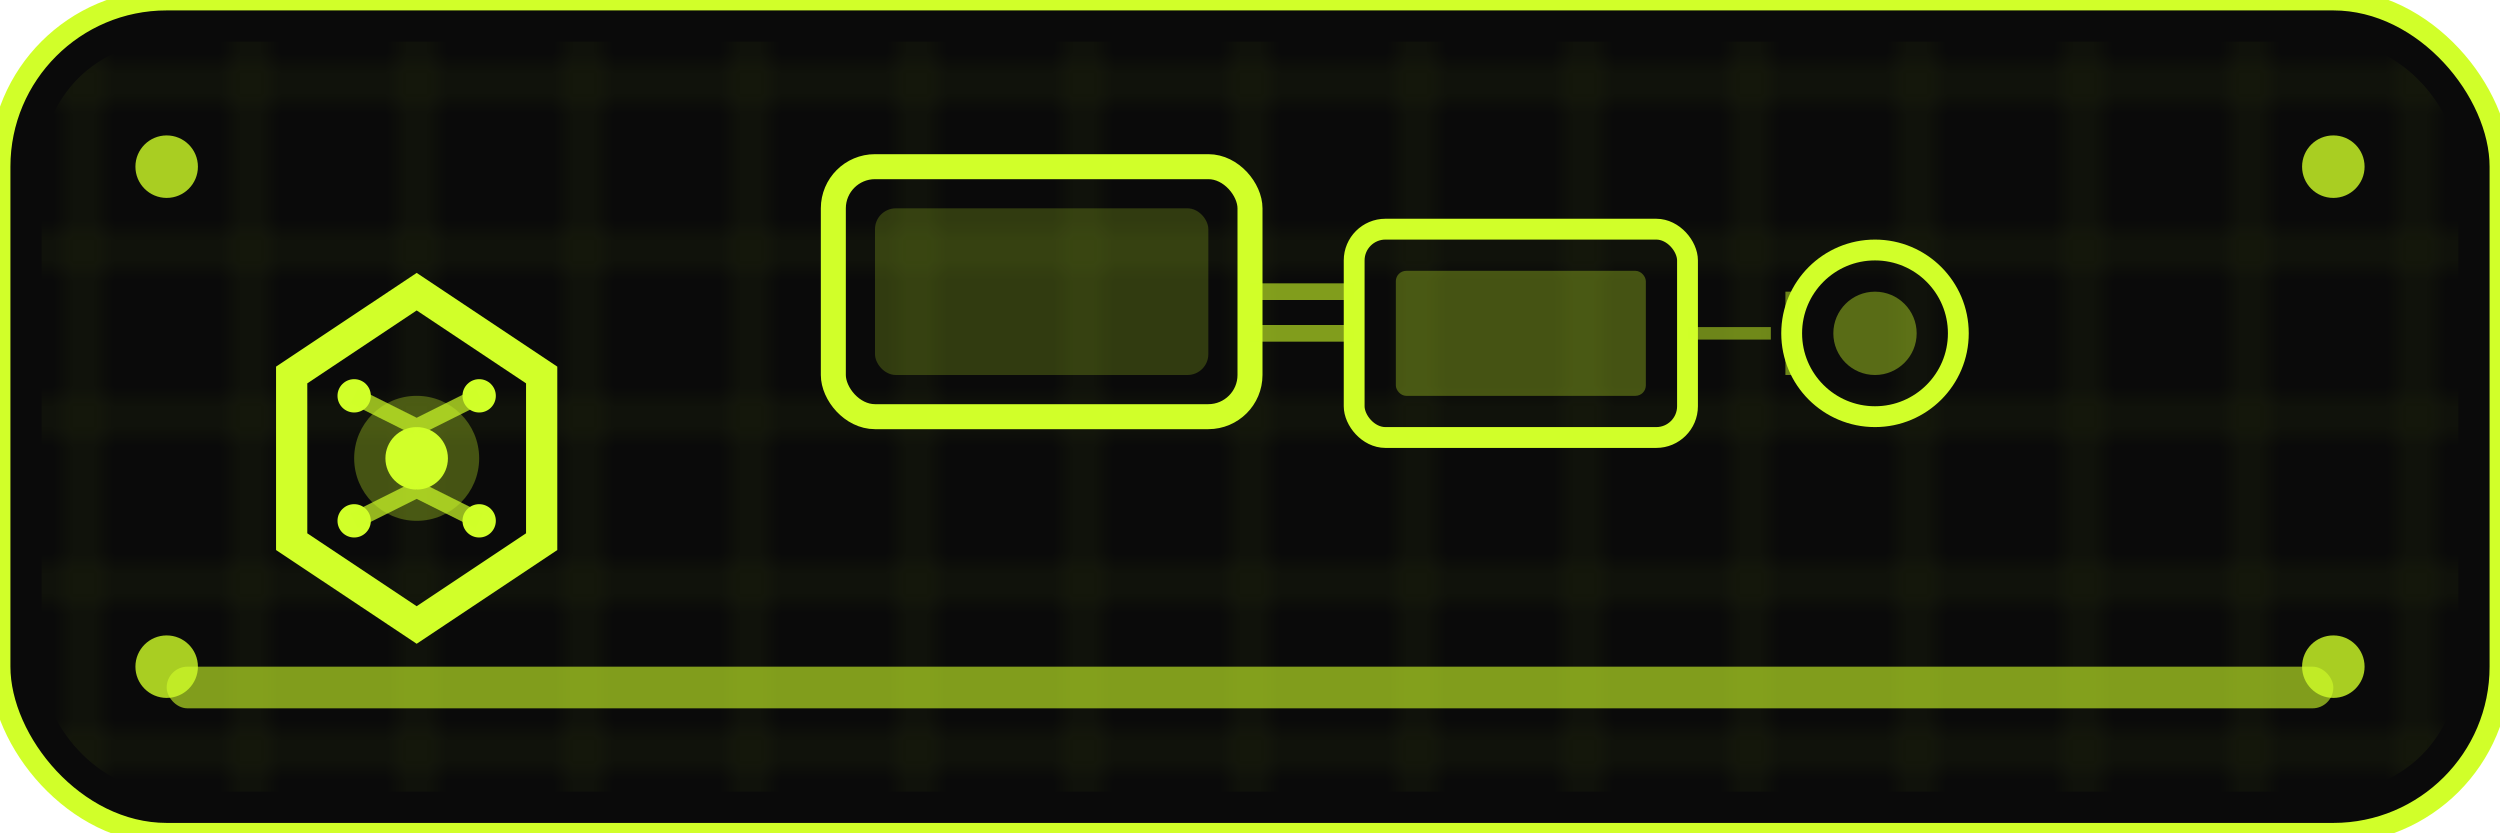 <svg width="120" height="40" viewBox="0 0 120 40" fill="none" xmlns="http://www.w3.org/2000/svg">
  <!-- Background -->
  <rect width="120" height="40" rx="8" fill="#0a0a0a" stroke="#d1ff29" stroke-width="1"/>
  
  <!-- Circuit pattern background -->
  <defs>
    <pattern id="circuit" x="0" y="0" width="8" height="8" patternUnits="userSpaceOnUse">
      <path d="M0 4h8M4 0v8" stroke="#d1ff29" stroke-width="0.3" opacity="0.2"/>
    </pattern>
  </defs>
  <rect x="2" y="2" width="116" height="36" rx="6" fill="url(#circuit)"/>
  
  <!-- Main logo elements -->
  <!-- Left side: Tech symbol -->
  <g transform="translate(12, 12)">
    <!-- Hexagonal frame -->
    <path d="M8 2L14 6L14 14L8 18L2 14L2 6L8 2Z" fill="none" stroke="#d1ff29" stroke-width="1.5"/>
    
    <!-- Inner tech elements -->
    <circle cx="8" cy="10" r="3" fill="#d1ff29" opacity="0.3"/>
    <circle cx="8" cy="10" r="1.5" fill="#d1ff29"/>
    
    <!-- Connection points -->
    <circle cx="5" cy="7" r="0.8" fill="#d1ff29"/>
    <circle cx="11" cy="7" r="0.8" fill="#d1ff29"/>
    <circle cx="5" cy="13" r="0.8" fill="#d1ff29"/>
    <circle cx="11" cy="13" r="0.8" fill="#d1ff29"/>
    
    <!-- Connecting lines -->
    <path d="M5 7L8 8.5M11 7L8 8.5M5 13L8 11.5M11 13L8 11.5" stroke="#d1ff29" stroke-width="0.8" opacity="0.7"/>
  </g>
  
  <!-- Right side: Abstract geometric elements -->
  <g transform="translate(40, 8)">
    <!-- Stacked geometric shapes representing equipment -->
    <!-- Monitor/screen -->
    <rect x="0" y="0" width="20" height="12" rx="2" fill="none" stroke="#d1ff29" stroke-width="1.2"/>
    <rect x="2" y="2" width="16" height="8" rx="1" fill="#d1ff29" opacity="0.2"/>
    
    <!-- Laptop/device -->
    <rect x="25" y="3" width="16" height="10" rx="1.5" fill="none" stroke="#d1ff29" stroke-width="1"/>
    <rect x="27" y="5" width="12" height="6" rx="0.5" fill="#d1ff29" opacity="0.3"/>
    
    <!-- Connecting elements -->
    <path d="M20 6h5M20 8h5" stroke="#d1ff29" stroke-width="0.8" opacity="0.6"/>
    
    <!-- Additional tech elements -->
    <circle cx="50" cy="8" r="4" fill="none" stroke="#d1ff29" stroke-width="1"/>
    <circle cx="50" cy="8" r="2" fill="#d1ff29" opacity="0.4"/>
    
    <!-- Data flow lines -->
    <path d="M41 8h4M46 6v4" stroke="#d1ff29" stroke-width="0.6" opacity="0.5"/>
  </g>
  
  <!-- Bottom accent line -->
  <rect x="8" y="32" width="104" height="2" rx="1" fill="#d1ff29" opacity="0.6"/>
  
  <!-- Corner highlights -->
  <circle cx="8" cy="8" r="1.5" fill="#d1ff29" opacity="0.8"/>
  <circle cx="112" cy="8" r="1.5" fill="#d1ff29" opacity="0.8"/>
  <circle cx="8" cy="32" r="1.5" fill="#d1ff29" opacity="0.8"/>
  <circle cx="112" cy="32" r="1.5" fill="#d1ff29" opacity="0.8"/>
</svg>
